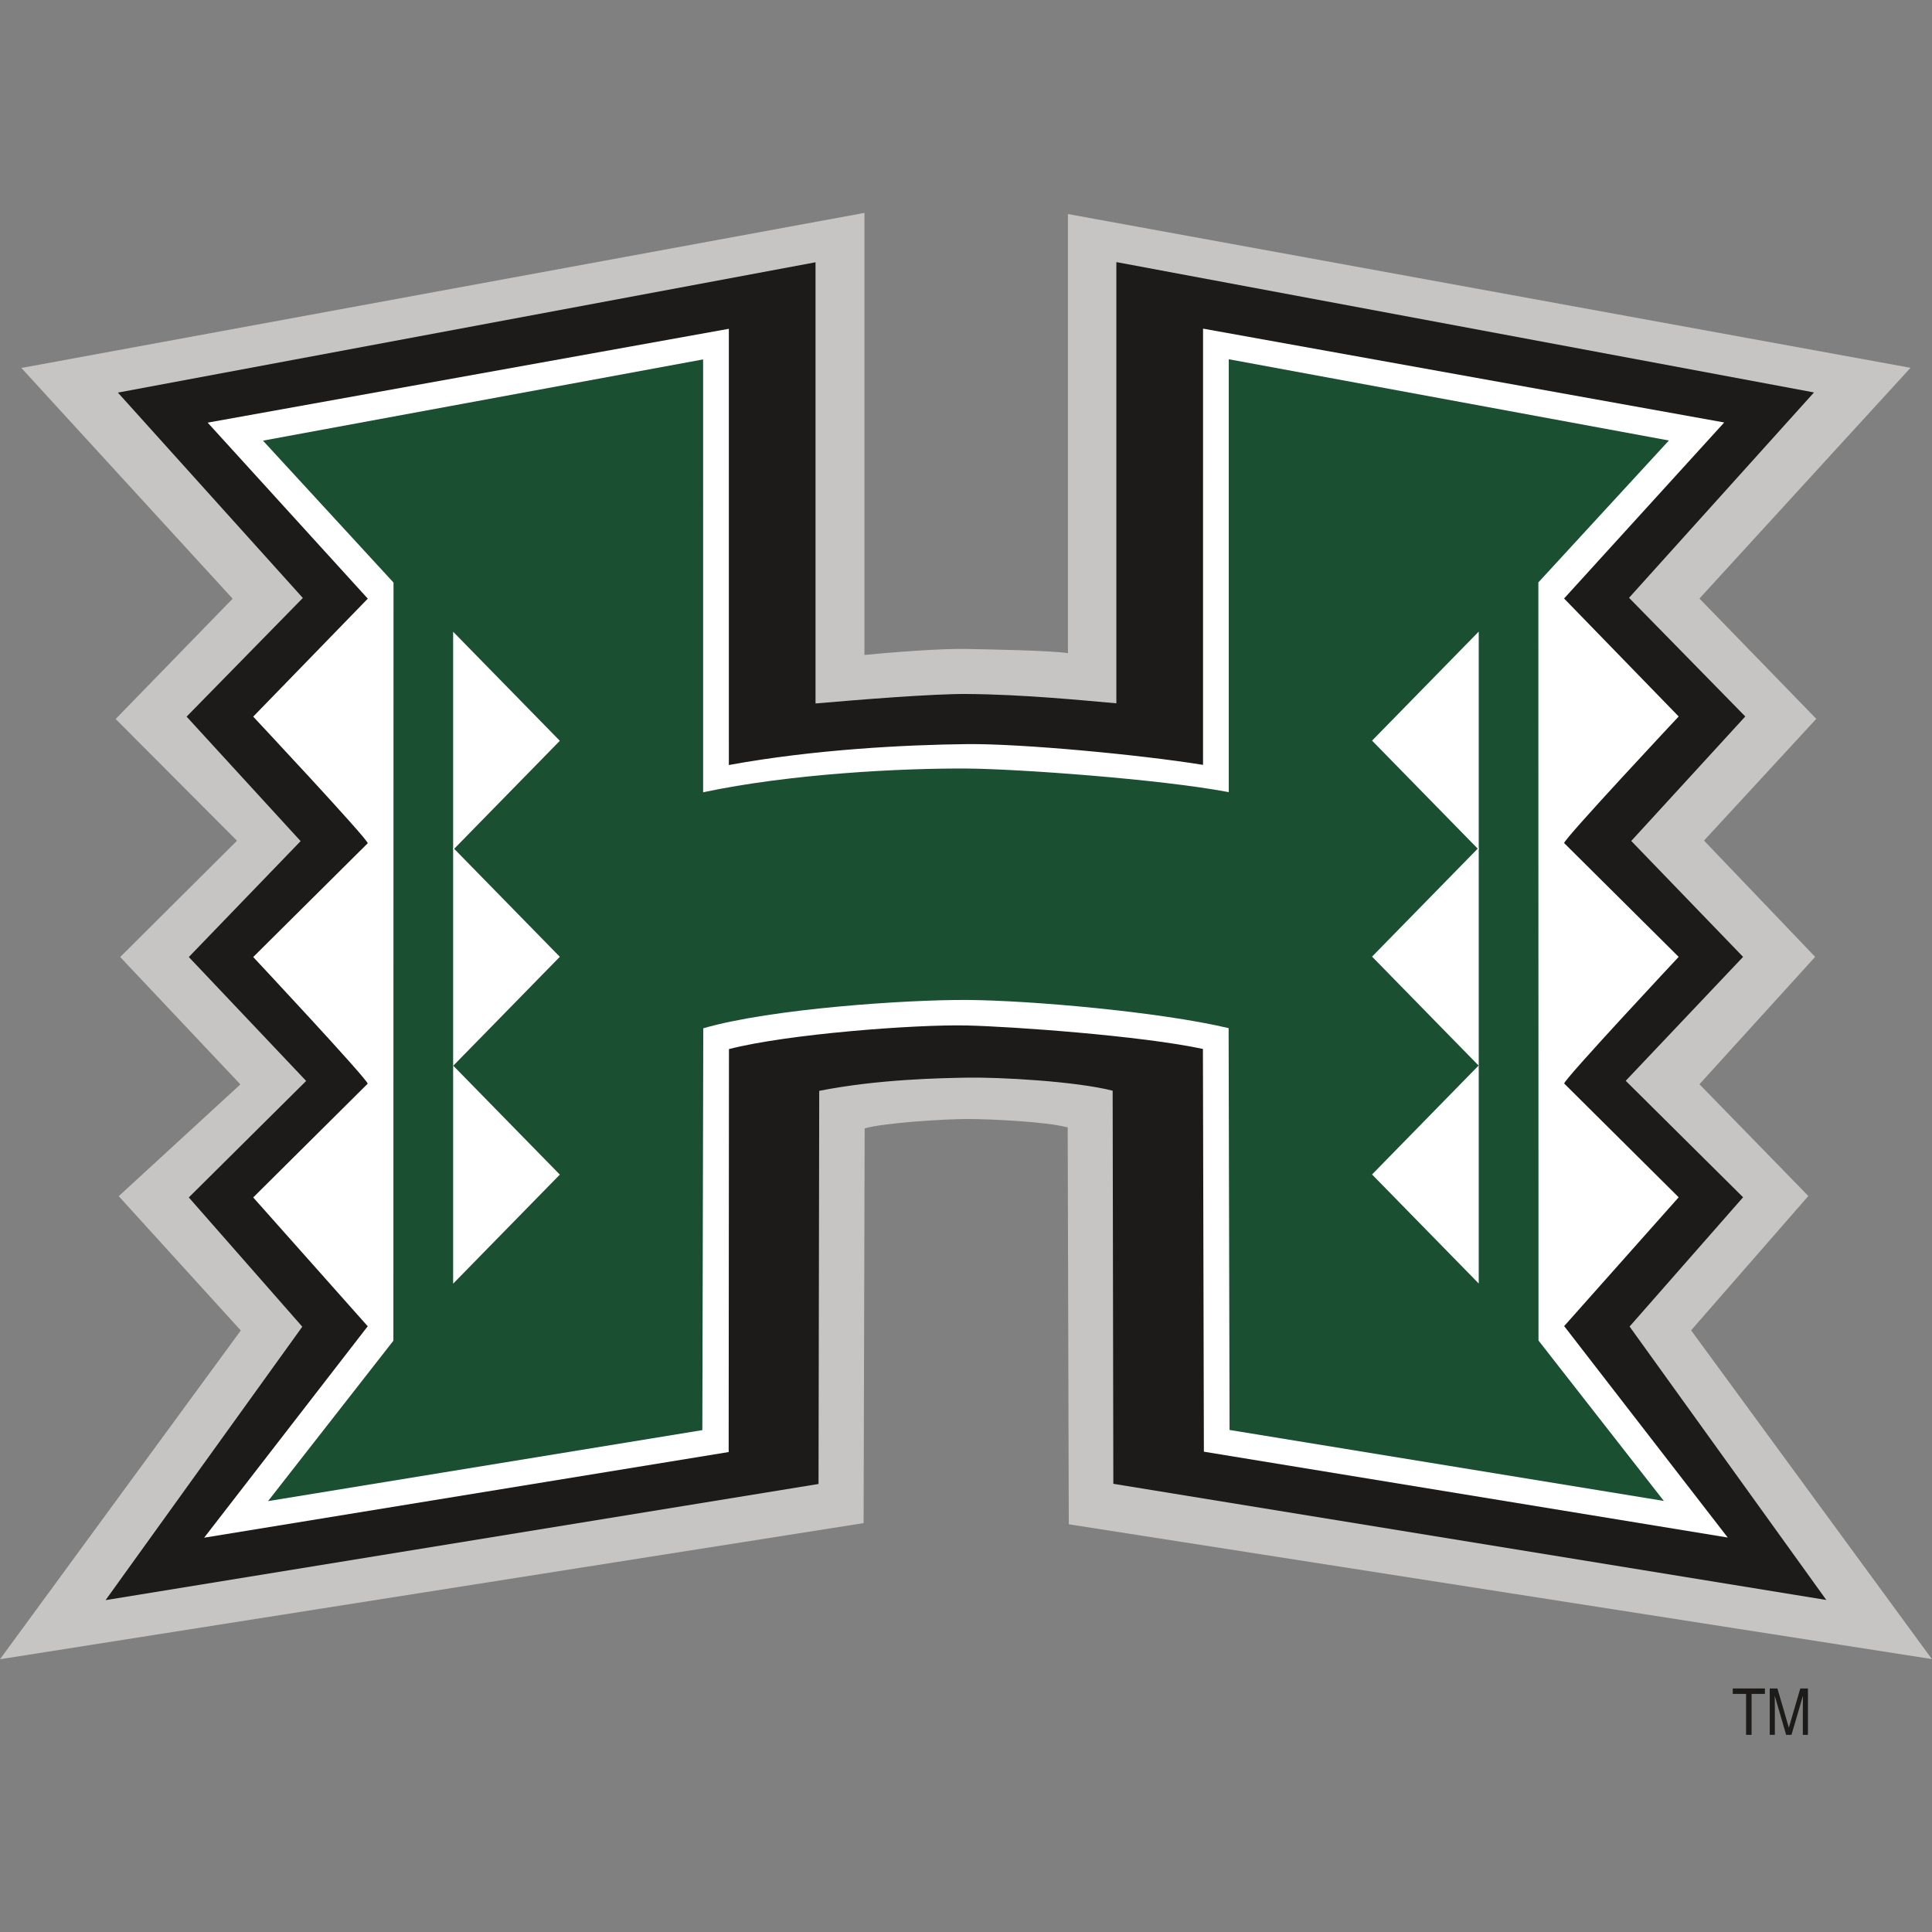 <?xml version="1.0" encoding="UTF-8"?>
<svg width="200px" height="200px" viewBox="0 0 200 200" version="1.1" xmlns="http://www.w3.org/2000/svg" xmlns:xlink="http://www.w3.org/1999/xlink">
    <rect x="0" y="0" width="200" height="200" fill="#808080" stroke="none"/>
    <!-- Generator: Sketch 51.3 (57544) - http://www.bohemiancoding.com/sketch -->
    <title>hawaii</title>
    <desc>Created with Sketch.</desc>
    <defs></defs>
    <g id="hawaii" stroke="none" stroke-width="1" fill="none" fill-rule="evenodd">
        <g id="hawaii_BGL" transform="translate(0, 21.891)">
            <g id="hawaii">
                <g id="g10" transform="translate(100, 78.856) scale(-1, 1) rotate(-180) translate(-100, -78.856) translate(0, 0.014)" fill-rule="nonzero">
                    <g id="g12">
                        <path d="M175.062,41.874 L187.198,55.779 L175.927,67.348 L187.903,80.534 L176.399,92.573 L188.021,105.174 L175.927,117.629 L197.775,141.514 L110.551,157.432 L110.551,111.974 C108.739,112.257 102.447,112.359 100.105,112.408 C97.335,112.468 92.112,112.045 89.487,111.788 L89.487,157.55 L2.212,141.497 L24.083,117.612 L11.972,105.158 L24.534,92.557 L12.442,80.519 L24.883,67.332 L12.29,55.762 L24.926,41.859 L0,7.826 L89.399,21.917 L89.509,62.783 C91.686,63.386 97.979,63.749 100.105,63.749 C102.446,63.749 108.206,63.491 110.528,62.88 L110.64,21.796 L199.988,7.843 L175.062,41.874" id="path14" fill="#C6C5C3"></path>
                        <path d="M168.695,42.267 L180.444,55.648 L168.294,67.706 L180.444,80.534 L168.867,92.534 L180.672,105.42 L168.638,117.704 L187.785,138.964 L115.565,152.457 L115.565,106.783 C111.949,107.097 105.967,107.702 100.105,107.748 C96.587,107.777 88.81,107.148 84.423,106.767 C84.423,106.767 84.423,110.595 84.423,152.439 L12.204,138.947 L31.35,117.687 L19.317,105.403 L31.12,92.517 L19.545,80.518 L31.694,67.691 L19.545,55.631 L31.293,42.25 L10.928,13.944 L84.734,25.969 L84.806,66.665 C90.939,67.879 97.442,67.983 100.105,68.031 C103.41,68.092 111.297,67.667 115.182,66.681 L115.252,25.986 L189.06,13.96 L168.695,42.267" id="path16" fill="#1D1B19"></path>
                        <path d="M161.922,42.311 L173.776,55.647 L161.924,67.424 C161.924,67.866 173.776,80.534 173.776,80.534 L161.919,92.316 C161.919,92.757 173.776,105.42 173.776,105.42 L161.913,117.633 L178.49,135.855 L124.539,145.569 L124.538,100.41 C118.023,101.462 105.755,102.618 100.105,102.559 C93.71,102.492 84.196,101.998 75.451,100.394 L75.45,145.552 L21.498,135.838 L38.074,117.617 L26.212,105.403 C26.212,105.403 38.069,92.74 38.069,92.298 L26.212,80.518 C26.212,80.518 38.063,67.85 38.063,67.406 L26.212,55.631 L38.067,42.295 L21.133,20.407 L75.432,29.274 L75.462,70.987 C81.453,72.54 94.724,73.556 100.105,73.432 C104.689,73.327 118.07,72.382 124.526,71.003 C124.535,67.103 124.625,29.311 124.625,29.311 L178.854,20.424 L161.922,42.311" id="path18" fill="#FFFFFF"></path>
                        <path d="M159.25,119.298 L172.764,133.989 L127.202,142.4 L127.201,97.588 C119.951,98.954 105.274,99.993 100.105,100.03 C93.391,100.076 81.81,99.495 72.787,97.571 L72.786,142.382 L27.224,133.974 L40.737,119.281 L40.723,40.8 L27.75,24.195 L72.705,31.543 L72.803,73.141 C79.854,75.187 93.977,76.111 100.105,76.074 C106.607,76.034 120.023,74.854 127.186,73.158 L127.284,31.56 L172.239,24.213 L159.265,40.818 L159.25,119.298" id="path20" fill="#1B4F31"></path>
                        <polygon id="path22" fill="#FFFFFF" points="153.078 91.63 142.035 102.919 153.078 114.206"></polygon>
                        <polygon id="path24" fill="#FFFFFF" points="153.078 69.268 142.035 80.559 153.078 91.845"></polygon>
                        <polygon id="path26" fill="#FFFFFF" points="153.078 46.719 142.035 58.008 153.078 69.298"></polygon>
                        <polygon id="path28" fill="#FFFFFF" points="46.909 91.612 57.953 102.902 46.909 114.191"></polygon>
                        <polygon id="path30" fill="#FFFFFF" points="46.909 69.252 57.953 80.541 46.909 91.83"></polygon>
                        <polygon id="path32" fill="#FFFFFF" points="46.909 46.704 57.953 57.993 46.909 69.281"></polygon>
                        <polyline id="path34" fill="#1D1B19" points="182.703 4.8 182.703 4.236 181.322 4.236 181.322 0 180.755 0 180.755 4.236 179.376 4.236 179.376 4.8 182.703 4.8"></polyline>
                        <path d="M183.203,4.8 L183.999,4.8 L185.181,0.741 L186.366,4.8 L187.158,4.8 L187.158,0 L186.629,0 L186.629,2.832 C186.629,2.931 186.631,3.093 186.635,3.318 C186.639,3.545 186.641,3.788 186.641,4.048 L185.454,0 L184.901,0 L183.722,4.048 L183.722,3.9 C183.722,3.783 183.724,3.604 183.727,3.364 C183.732,3.123 183.733,2.945 183.733,2.832 L183.733,0 L183.203,0 L183.203,4.8" id="path36" fill="#1D1B19"></path>
                    </g>
                </g>
            </g>
        </g>
    </g>
</svg>